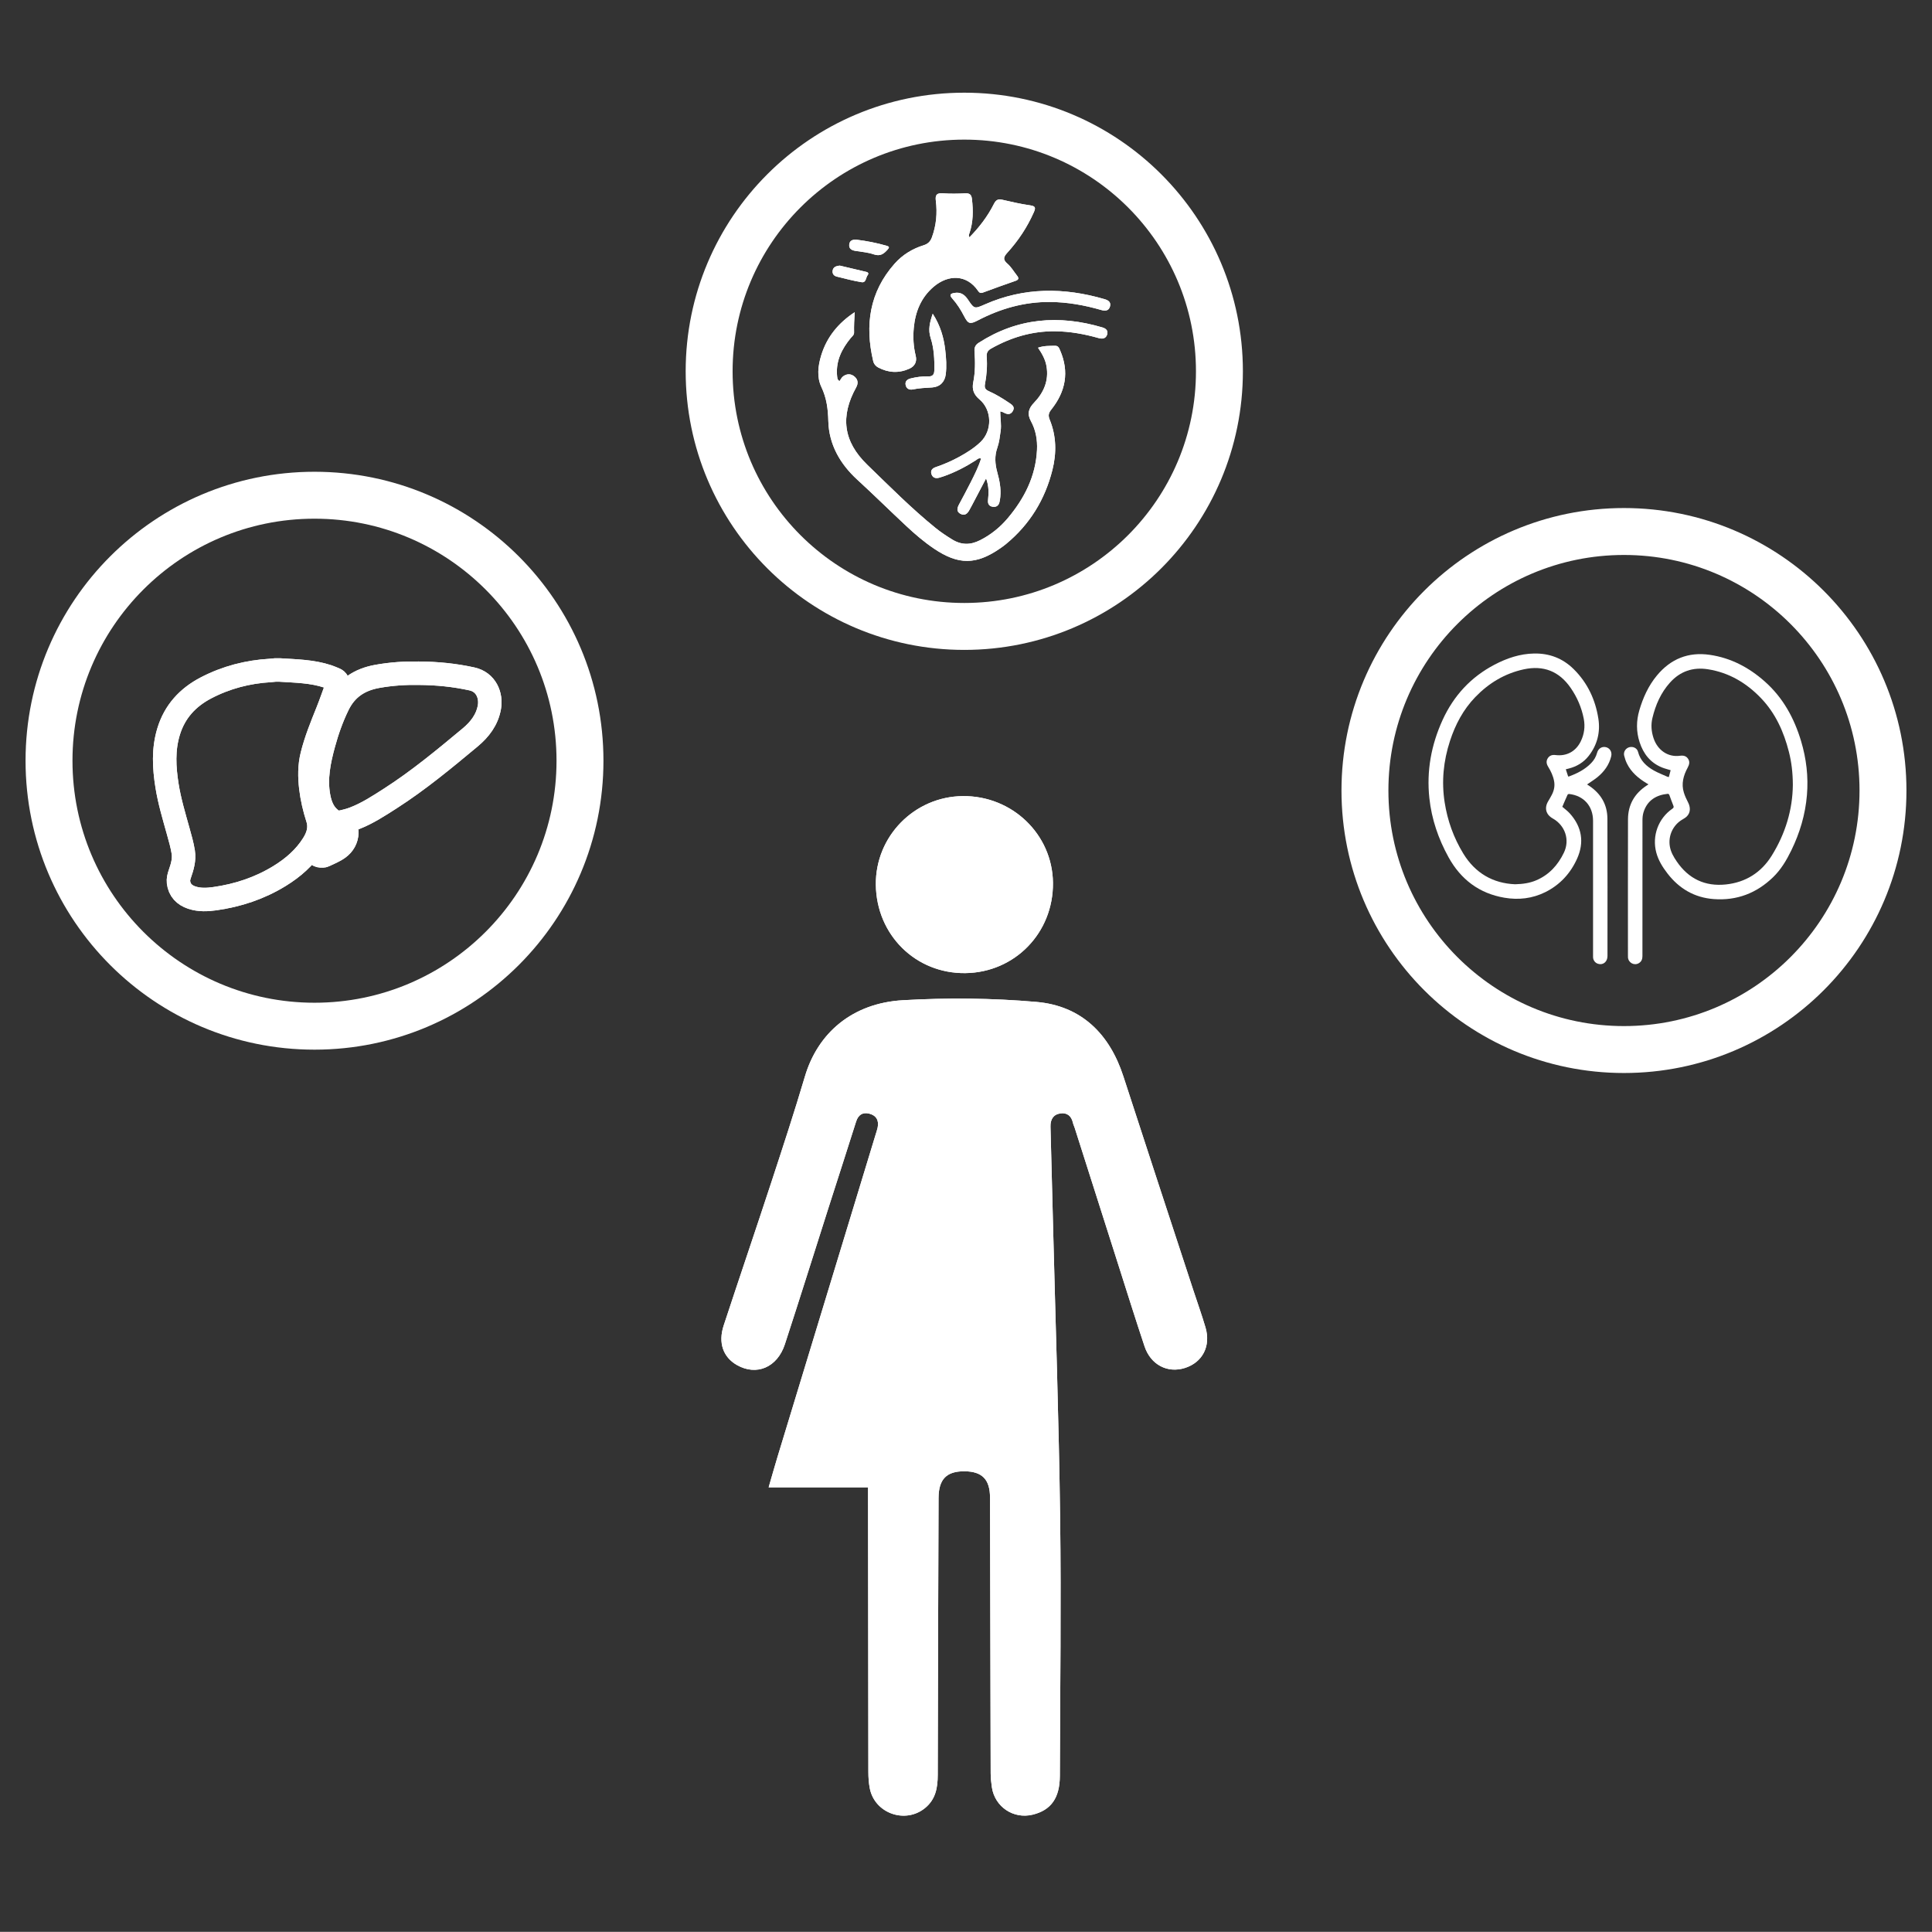 <?xml version="1.0" encoding="utf-8"?>
<!-- Generator: Adobe Illustrator 16.0.3, SVG Export Plug-In . SVG Version: 6.00 Build 0)  -->
<!DOCTYPE svg PUBLIC "-//W3C//DTD SVG 1.1//EN" "http://www.w3.org/Graphics/SVG/1.1/DTD/svg11.dtd">
<svg version="1.1" id="Layer_1" xmlns="http://www.w3.org/2000/svg" xmlns:xlink="http://www.w3.org/1999/xlink" x="0px" y="0px"
	 width="405.554px" height="405.517px" viewBox="0 0 405.554 405.517" style="enable-background:new 0 0 405.554 405.517;"
	 xml:space="preserve">
<rect x="0" y="0" width="405.554" height="405.517" fill="#333333" stroke="none"/>
<style type="text/css">
<![CDATA[
	.st0{fill-rule:evenodd;clip-rule:evenodd;fill:none;stroke:#FFFFFF;stroke-width:4.925;stroke-miterlimit:10;}
	.st1{fill-rule:evenodd;clip-rule:evenodd;fill:#FFFFFF;}
	.st2{fill-rule:evenodd;clip-rule:evenodd;fill:none;stroke:#FFFFFF;stroke-width:9.851;stroke-miterlimit:10;}
]]>
</style>
<g>
	<g>
		<g>
			<path class="st1" d="M346.031,164.651c-0.166-0.102-0.291-0.179-0.416-0.254c-1.705-1.028-3.191-2.287-4.09-4.109
				c-0.26-0.527-0.453-1.1-0.592-1.671c-0.189-0.786,0.309-1.552,1.072-1.765c0.768-0.215,1.635,0.172,1.832,0.945
				c0.482,1.878,1.76,3.063,3.354,3.954c0.889,0.496,1.848,0.862,2.777,1.28c0.096,0.044,0.207,0.053,0.344,0.085
				c0.131-0.497,0.256-0.97,0.379-1.439c-0.627-0.194-1.232-0.339-1.803-0.569c-2.453-0.99-3.922-2.871-4.719-5.332
				c-0.717-2.219-0.703-4.453-0.049-6.683c0.781-2.66,1.906-5.15,3.691-7.301c2.896-3.49,6.6-4.986,11.096-4.333
				c4.424,0.643,8.217,2.65,11.533,5.587c3.816,3.378,6.17,7.664,7.621,12.488c1.117,3.713,1.566,7.506,1.238,11.375
				c-0.344,4.078-1.488,7.932-3.281,11.604c-1.004,2.06-2.16,4.013-3.82,5.62c-3.475,3.364-7.625,4.955-12.457,4.596
				c-4.047-0.301-7.266-2.189-9.725-5.389c-1.021-1.33-1.908-2.74-2.344-4.389c-0.92-3.477,0.42-7.151,3.375-9.189
				c0.277-0.19,0.344-0.33,0.207-0.657c-0.311-0.736-0.551-1.501-0.842-2.245c-0.039-0.104-0.201-0.24-0.295-0.232
				c-2.377,0.23-4.355,1.324-5.135,3.924c-0.16,0.532-0.207,1.115-0.207,1.676c-0.012,9.486-0.012,18.973-0.006,28.459
				c0.002,0.648-0.197,1.17-0.766,1.501c-0.965,0.563-2.17-0.081-2.27-1.205c-0.014-0.151-0.006-0.304-0.006-0.456
				c0-9.514-0.018-19.027,0.01-28.541c0.008-3.059,1.373-5.428,3.938-7.1C345.777,164.819,345.876,164.752,346.031,164.651z
				 M376.343,164.738c-0.012-2.534-0.275-4.749-0.83-6.926c-1.074-4.224-2.82-8.106-5.881-11.289
				c-3.059-3.183-6.705-5.342-11.111-6.034c-3.125-0.491-5.82,0.409-7.959,2.788c-1.922,2.136-3.039,4.688-3.697,7.448
				c-0.338,1.409-0.225,2.825,0.232,4.207c0.852,2.577,3.057,4.062,5.561,3.711c0.709-0.1,1.307,0.039,1.703,0.651
				c0.396,0.613,0.25,1.201-0.086,1.827c-0.896,1.657-1.396,3.406-0.797,5.287c0.217,0.679,0.512,1.342,0.846,1.972
				c0.574,1.084,0.547,2.182-0.201,2.96c-0.262,0.272-0.602,0.481-0.934,0.672c-1.988,1.14-3.047,3.402-2.664,5.664
				c0.199,1.179,0.775,2.173,1.432,3.136c2.486,3.654,5.947,5.311,10.33,4.848c4.156-0.439,7.418-2.504,9.613-6.031
				C374.783,175.002,376.304,169.932,376.343,164.738z"/>
			<path class="st1" d="M327.951,169.358c0.512,0.445,1.094,0.859,1.559,1.375c2.555,2.833,3.092,6.073,1.541,9.518
				c-1.383,3.074-3.586,5.486-6.654,7.014c-2.727,1.355-5.621,1.687-8.592,1.181c-5.295-0.901-9.156-3.835-11.736-8.499
				c-2.141-3.873-3.549-7.991-4.025-12.401c-0.617-5.727,0.393-11.192,2.775-16.412c2.328-5.091,5.932-9.009,10.904-11.613
				c2.594-1.357,5.326-2.284,8.293-2.34c3.221-0.061,6.014,1.001,8.314,3.271c2.902,2.866,4.559,6.398,5.186,10.375
				c0.449,2.848-0.213,5.524-2.018,7.838c-1.072,1.374-2.5,2.231-4.186,2.661c-0.197,0.051-0.395,0.1-0.627,0.158
				c0.17,0.522,0.33,1.013,0.494,1.516c0.068-0.004,0.125,0.006,0.174-0.012c1.725-0.635,3.34-1.451,4.643-2.789
				c0.6-0.615,1.027-1.328,1.25-2.162c0.242-0.912,1.021-1.402,1.873-1.193c0.844,0.209,1.314,1.02,1.09,1.936
				c-0.438,1.787-1.473,3.196-2.869,4.346c-0.584,0.48-1.234,0.879-1.855,1.313c-0.098,0.067-0.197,0.132-0.344,0.229
				c0.168,0.104,0.295,0.18,0.416,0.262c2.479,1.646,3.85,3.952,3.861,6.93c0.037,9.611,0.014,19.222,0.014,28.832
				c0,1.198-0.914,1.95-1.967,1.629c-0.621-0.189-1.037-0.734-1.059-1.385c-0.004-0.15-0.002-0.303-0.002-0.455
				c0-9.39,0-18.779,0-28.169c0-3.106-1.939-5.291-5.025-5.643c-0.105-0.013-0.291,0.082-0.334,0.175
				C328.667,167.67,328.316,168.507,327.951,169.358z M318.039,185.618c1.664-0.041,3.076-0.254,4.418-0.822
				c2.721-1.152,4.572-3.206,5.824-5.803c1.301-2.697,0.262-5.732-2.348-7.194c-1.422-0.796-1.791-2.183-0.961-3.586
				c0.273-0.462,0.547-0.927,0.793-1.405c0.461-0.896,0.65-1.845,0.461-2.847c-0.203-1.087-0.666-2.074-1.24-3.004
				c-0.371-0.599-0.465-1.189-0.086-1.788c0.371-0.582,0.93-0.761,1.615-0.674c2.328,0.293,4.26-0.746,5.299-2.854
				c0.744-1.51,0.957-3.116,0.641-4.759c-0.453-2.345-1.385-4.504-2.74-6.471c-2.41-3.501-5.715-4.806-9.855-3.908
				c-4.006,0.87-7.367,2.908-10.193,5.842c-2.52,2.617-4.168,5.745-5.291,9.175c-1.381,4.215-1.807,8.511-1.123,12.906
				c0.596,3.84,1.895,7.439,3.91,10.746C309.675,183.295,313.416,185.431,318.039,185.618z"/>
		</g>
		<circle class="st2" cx="340.893" cy="165.942" r="54.372"/>
	</g>
	<g>
		<g>
			<path class="st0" d="M58.699,140.64c-0.312,0-0.625-0.013-0.937,0.004c-0.332,0.018-0.661,0.078-0.993,0.097
				c-4.768,0.278-9.298,1.448-13.537,3.662c-3.834,2.003-6.563,4.968-7.843,9.173c-1.145,3.759-0.932,7.54-0.327,11.354
				c0.519,3.27,1.477,6.423,2.359,9.599c0.399,1.438,0.819,2.879,1.05,4.347c0.246,1.567-0.199,3.083-0.72,4.568
				c-0.194,0.552-0.349,1.184-0.28,1.749c0.206,1.67,1.234,2.717,2.81,3.233c1.583,0.519,3.205,0.447,4.818,0.22
				c4.847-0.684,9.416-2.196,13.594-4.768c2.811-1.729,5.283-3.861,7.048-6.691c1.027-1.646,1.576-3.418,0.941-5.396
				c-0.672-2.094-1.177-4.227-1.436-6.422c-0.271-2.293-0.288-4.558,0.269-6.811c0.783-3.174,2.021-6.188,3.235-9.211
				c0.733-1.826,1.365-3.693,2.044-5.541c0.219-0.597,0.035-1.011-0.554-1.246c-0.481-0.192-0.955-0.41-1.446-0.573
				C65.515,140.897,62.094,140.86,58.699,140.64z M87.859,141.318c-2.708-0.053-5.705,0.129-8.686,0.668
				c-3.723,0.673-6.511,2.499-8.211,5.972c-1.294,2.642-2.262,5.39-3.032,8.212c-0.982,3.602-1.726,7.236-1.045,10.998
				c0.329,1.815,0.949,3.487,2.435,4.707c0.615,0.504,1.317,0.892,2.11,0.735c1.033-0.203,2.068-0.476,3.047-0.858
				c2.667-1.041,5.056-2.604,7.452-4.141c5.934-3.805,11.346-8.301,16.75-12.799c2.015-1.678,3.595-3.706,4.058-6.391
				c0.414-2.397-0.664-5.248-3.687-5.91C95.464,141.728,91.837,141.344,87.859,141.318z M68.395,172.892
				c0.049,1.567-0.504,2.882-1.096,4.188c-0.223,0.491-0.446,0.983-0.646,1.484c-0.26,0.649-0.008,1.054,0.688,1.098
				c0.245,0.015,0.526,0.028,0.735-0.072c1.019-0.492,2.103-0.909,3.003-1.571c1.042-0.766,1.682-1.881,1.732-3.247
				c0.021-0.552-0.216-0.831-0.78-0.775c-1.04,0.103-1.963-0.226-2.848-0.729C68.957,173.137,68.711,173.042,68.395,172.892z"/>
			<path class="st0" d="M58.699,140.64c3.395,0.22,6.816,0.258,10.095,1.347c0.491,0.163,0.964,0.38,1.446,0.573
				c0.589,0.235,0.773,0.649,0.554,1.246c-0.68,1.848-1.311,3.715-2.044,5.541c-1.214,3.023-2.452,6.037-3.235,9.211
				c-0.556,2.253-0.54,4.518-0.269,6.811c0.259,2.195,0.764,4.328,1.436,6.422c0.635,1.979,0.086,3.75-0.941,5.396
				c-1.765,2.83-4.237,4.963-7.048,6.691c-4.179,2.571-8.748,4.084-13.594,4.768c-1.613,0.228-3.235,0.299-4.818-0.22
				c-1.575-0.517-2.604-1.563-2.81-3.233c-0.069-0.565,0.086-1.197,0.28-1.749c0.521-1.485,0.966-3.001,0.72-4.568
				c-0.23-1.468-0.651-2.909-1.05-4.347c-0.882-3.176-1.841-6.329-2.359-9.599c-0.605-3.813-0.817-7.595,0.327-11.354
				c1.28-4.205,4.009-7.17,7.843-9.173c4.239-2.214,8.769-3.384,13.537-3.662c0.333-0.02,0.662-0.079,0.993-0.097
				C58.074,140.627,58.387,140.64,58.699,140.64z"/>
			<path class="st0" d="M87.859,141.318c3.978,0.026,7.604,0.409,11.19,1.194c3.023,0.662,4.101,3.512,3.687,5.91
				c-0.463,2.685-2.043,4.713-4.058,6.391c-5.404,4.498-10.816,8.994-16.75,12.799c-2.396,1.536-4.785,3.1-7.452,4.141
				c-0.979,0.383-2.014,0.655-3.047,0.858c-0.793,0.156-1.496-0.231-2.11-0.735c-1.485-1.22-2.106-2.892-2.435-4.707
				c-0.681-3.762,0.063-7.396,1.045-10.998c0.77-2.822,1.738-5.57,3.032-8.212c1.7-3.473,4.488-5.299,8.211-5.972
				C82.155,141.447,85.151,141.266,87.859,141.318z"/>
			<path class="st0" d="M68.395,172.892c0.316,0.149,0.562,0.245,0.789,0.374c0.885,0.504,1.809,0.832,2.848,0.729
				c0.564-0.056,0.801,0.224,0.78,0.775c-0.05,1.366-0.689,2.481-1.732,3.247c-0.9,0.662-1.984,1.079-3.003,1.571
				c-0.209,0.101-0.49,0.087-0.735,0.072c-0.697-0.044-0.948-0.448-0.688-1.098c0.2-0.501,0.423-0.993,0.646-1.484
				C67.891,175.774,68.444,174.459,68.395,172.892z"/>
		</g>
		<circle class="st2" cx="66.018" cy="159.684" r="55.729"/>
	</g>
	<g>
		<circle class="st2" cx="202.416" cy="77.94" r="53.558"/>
		<g>
			<path class="st1" d="M203.511,49.8c-0.258-0.37-0.094-0.594-0.016-0.825c0.803-2.354,0.811-4.763,0.529-7.201
				c-0.102-0.871-0.445-1.239-1.389-1.19c-1.572,0.082-3.158,0.104-4.727-0.004c-1.271-0.087-1.621,0.321-1.463,1.572
				c0.332,2.608,0.088,5.18-0.826,7.671c-0.314,0.858-0.818,1.376-1.744,1.662c-2.36,0.73-4.439,2.011-6.08,3.86
				c-5.289,5.961-6.271,12.902-4.503,20.434c0.146,0.623,0.53,1.083,1.072,1.369c2.126,1.121,4.327,1.229,6.517,0.248
				c1.128-0.506,1.651-1.453,1.335-2.725c-0.48-1.924-0.583-3.882-0.401-5.838c0.314-3.379,1.521-6.385,4.166-8.633
				c3.168-2.693,7.016-2.538,9.314,0.84c0.277,0.408,0.527,0.562,1.045,0.369c2.273-0.849,4.559-1.663,6.85-2.46
				c0.729-0.254,0.678-0.619,0.279-1.12c-0.66-0.833-1.205-1.799-1.998-2.478c-1.045-0.894-0.779-1.461,0.014-2.337
				c2.271-2.507,4.131-5.302,5.508-8.41c0.381-0.862,0.492-1.324-0.723-1.495c-1.975-0.278-3.932-0.725-5.877-1.179
				c-0.916-0.214-1.348,0.065-1.766,0.896C207.318,45.42,205.572,47.707,203.511,49.8z M179.415,65.536
				c-3.412,2.24-5.852,5.184-7.038,9.083c-0.673,2.214-0.942,4.545,0.052,6.636c1.104,2.324,1.386,4.625,1.451,7.165
				c0.127,4.926,2.504,8.999,6.073,12.269c3.488,3.196,6.849,6.52,10.306,9.746c1.838,1.717,3.749,3.351,5.841,4.757
				c5.104,3.435,8.826,3.402,13.889-0.107c0.42-0.291,0.834-0.594,1.227-0.92c4.959-4.104,8.154-9.323,9.707-15.544
				c0.887-3.556,0.824-7.106-0.58-10.534c-0.361-0.883-0.227-1.408,0.352-2.133c3.004-3.768,3.793-7.907,1.828-12.427
				c-0.201-0.463-0.367-0.951-1.045-0.939c-1.17,0.021-2.344-0.031-3.582,0.404c0.848,1.244,1.537,2.466,1.779,3.873
				c0.523,3.028-0.568,5.544-2.613,7.672c-1.15,1.196-1.494,2.336-0.652,3.872c1.021,1.866,1.379,3.929,1.271,6.055
				c-0.279,5.513-2.639,10.151-6.119,14.29c-1.633,1.939-3.576,3.512-5.861,4.663c-1.988,1.002-3.895,1.019-5.816-0.167
				c-1.199-0.74-2.371-1.51-3.465-2.396c-5.075-4.107-9.668-8.748-14.349-13.274c-5.12-4.95-5.689-10.234-2.353-16.253
				c0.451-0.813,0.412-1.581-0.27-2.208c-0.752-0.692-1.635-0.716-2.454-0.127c-0.325,0.234-0.511,0.661-0.791,1.042
				c-0.255-0.307-0.378-0.39-0.399-0.494c-0.06-0.29-0.088-0.587-0.108-0.884c-0.208-3,1.047-5.452,2.88-7.692
				c0.287-0.351,0.717-0.621,0.705-1.166C179.247,68.393,179.322,66.995,179.415,65.536z M206.994,100.421
				c0.629,1.695,0.553,3.132,0.406,4.579c-0.074,0.735,0.201,1.265,0.988,1.377c0.748,0.107,1.234-0.237,1.414-0.969
				c0.09-0.37,0.141-0.752,0.178-1.132c0.176-1.769-0.184-3.475-0.646-5.165c-0.467-1.715-0.592-3.403,0.023-5.137
				c0.396-1.115,0.521-2.315,0.691-3.496c0.193-1.35-0.072-2.687-0.088-4.121c0.314,0.089,0.488,0.105,0.625,0.185
				c0.73,0.418,1.479,0.641,2.004-0.228c0.566-0.938-0.182-1.368-0.836-1.808c-1.348-0.902-2.725-1.749-4.209-2.405
				c-0.691-0.306-0.939-0.701-0.783-1.488c0.369-1.885,0.5-3.803,0.363-5.721c-0.059-0.833,0.193-1.315,0.932-1.73
				c4.164-2.344,8.59-3.669,13.396-3.625c3.131,0.028,6.176,0.583,9.178,1.432c0.77,0.217,1.51,0.124,1.777-0.748
				c0.25-0.813-0.242-1.266-0.998-1.489c-9.129-2.706-17.828-2.012-25.971,3.229c-0.703,0.453-0.934,1.006-0.875,1.814
				c0.162,2.171,0.168,4.35-0.266,6.49c-0.305,1.512,0.146,2.593,1.32,3.581c2.645,2.23,2.707,6.544,0.211,8.935
				c-1.336,1.277-2.887,2.246-4.496,3.127c-1.572,0.86-3.207,1.571-4.906,2.145c-0.672,0.227-1.148,0.678-0.908,1.439
				c0.246,0.778,0.865,0.999,1.637,0.784c0.287-0.08,0.57-0.172,0.852-0.268c2.428-0.838,4.688-2.012,6.846-3.395
				c0.289-0.184,0.541-0.536,1.096-0.366c-0.551,1.752-1.352,3.338-2.148,4.92c-0.803,1.596-1.656,3.167-2.496,4.745
				c-0.398,0.751-0.572,1.502,0.344,1.964c0.879,0.444,1.443-0.067,1.846-0.827c0.18-0.337,0.371-0.67,0.549-1.008
				C204.986,104.249,205.927,102.455,206.994,100.421z M220.351,63.39c3.693,0.015,7.283,0.666,10.82,1.685
				c0.803,0.231,1.598,0.211,1.842-0.785c0.221-0.908-0.395-1.273-1.176-1.5c-8.494-2.473-16.875-2.517-25.1,1.11
				c-2.193,0.968-2.221,0.977-3.586-1.059c-0.686-1.02-1.531-1.561-2.785-1.354c-0.832,0.138-1.182,0.385-0.463,1.184
				c1.002,1.11,1.791,2.379,2.48,3.708c0.842,1.622,1.229,1.736,2.9,0.865C210.007,64.783,214.992,63.359,220.351,63.39z
				 M195.792,65.857c-0.627,1.826-0.996,3.363-0.441,5.074c0.713,2.196,0.826,4.499,0.777,6.806c-0.02,0.898-0.357,1.31-1.305,1.279
				c-1.232-0.039-2.456,0.123-3.658,0.424c-0.706,0.176-1.2,0.579-1.068,1.333c0.14,0.798,0.763,1.133,1.53,0.97
				c1.34-0.284,2.693-0.323,4.051-0.412c1.607-0.105,2.645-1.146,2.846-2.74c0.215-1.702,0.094-3.405-0.102-5.09
				C198.121,70.875,197.412,68.361,195.792,65.857z M179.797,50.316c-0.75-0.046-1.417,0.114-1.525,0.973
				c-0.114,0.911,0.487,1.247,1.301,1.377c1.294,0.207,2.634,0.307,3.857,0.732c1.371,0.477,2.131-0.15,2.921-1.041
				c0.377-0.425,0.321-0.608-0.215-0.762C184.057,50.996,181.943,50.58,179.797,50.316z M176.287,55.757
				c-0.905,0.086-1.409,0.374-1.506,1.067c-0.09,0.637,0.257,1.087,0.861,1.235c1.732,0.426,3.461,0.89,5.218,1.177
				c0.972,0.159,0.867-0.969,1.28-1.487c0.251-0.316,0.109-0.579-0.253-0.666C179.948,56.614,178.004,56.162,176.287,55.757z"/>
			<path class="st1" d="M203.511,49.8c2.061-2.094,3.807-4.38,5.117-6.975c0.418-0.831,0.85-1.11,1.766-0.896
				c1.945,0.455,3.902,0.901,5.877,1.179c1.215,0.171,1.104,0.633,0.723,1.495c-1.377,3.108-3.236,5.903-5.508,8.41
				c-0.793,0.875-1.059,1.443-0.014,2.337c0.793,0.679,1.338,1.645,1.998,2.478c0.398,0.501,0.449,0.866-0.279,1.12
				c-2.291,0.797-4.576,1.611-6.85,2.46c-0.518,0.193-0.768,0.039-1.045-0.369c-2.299-3.377-6.146-3.533-9.314-0.84
				c-2.644,2.248-3.851,5.253-4.166,8.633c-0.182,1.956-0.079,3.915,0.401,5.838c0.316,1.271-0.207,2.219-1.335,2.725
				c-2.189,0.982-4.39,0.873-6.517-0.248c-0.542-0.286-0.926-0.746-1.072-1.369c-1.768-7.532-0.786-14.472,4.503-20.434
				c1.641-1.849,3.72-3.13,6.08-3.86c0.926-0.286,1.43-0.804,1.744-1.662c0.914-2.491,1.158-5.063,0.826-7.671
				c-0.158-1.25,0.191-1.659,1.463-1.572c1.568,0.108,3.154,0.086,4.727,0.004c0.943-0.049,1.287,0.319,1.389,1.19
				c0.281,2.438,0.273,4.847-0.529,7.201C203.417,49.207,203.253,49.431,203.511,49.8z"/>
			<path class="st1" d="M179.415,65.536c-0.093,1.458-0.167,2.857-0.135,4.259c0.012,0.545-0.418,0.815-0.705,1.166
				c-1.833,2.24-3.087,4.692-2.88,7.692c0.02,0.296,0.049,0.594,0.108,0.884c0.021,0.104,0.144,0.187,0.399,0.494
				c0.28-0.38,0.466-0.808,0.791-1.042c0.819-0.589,1.702-0.565,2.454,0.127c0.682,0.627,0.72,1.396,0.27,2.208
				c-3.336,6.02-2.767,11.303,2.353,16.253c4.68,4.526,9.273,9.167,14.349,13.274c1.094,0.886,2.266,1.655,3.465,2.396
				c1.922,1.186,3.828,1.169,5.816,0.167c2.285-1.151,4.229-2.723,5.861-4.663c3.48-4.139,5.84-8.776,6.119-14.29
				c0.107-2.125-0.25-4.188-1.271-6.055c-0.842-1.535-0.498-2.676,0.652-3.872c2.045-2.127,3.137-4.644,2.613-7.672
				c-0.242-1.407-0.932-2.629-1.779-3.873c1.238-0.436,2.412-0.383,3.582-0.404c0.678-0.012,0.844,0.476,1.045,0.939
				c1.965,4.52,1.176,8.659-1.828,12.427c-0.578,0.725-0.713,1.25-0.352,2.133c1.404,3.427,1.467,6.978,0.58,10.534
				c-1.553,6.222-4.748,11.441-9.707,15.544c-0.393,0.326-0.807,0.629-1.227,0.92c-5.063,3.509-8.785,3.542-13.889,0.107
				c-2.092-1.407-4.002-3.041-5.841-4.757c-3.457-3.226-6.818-6.55-10.306-9.746c-3.569-3.27-5.945-7.342-6.073-12.269
				c-0.065-2.54-0.347-4.841-1.451-7.165c-0.994-2.091-0.725-4.422-0.052-6.636C173.563,70.72,176.003,67.776,179.415,65.536z"/>
			<path class="st1" d="M206.994,100.421c-1.066,2.034-2.008,3.828-2.951,5.621c-0.178,0.338-0.369,0.671-0.549,1.008
				c-0.402,0.759-0.967,1.271-1.846,0.827c-0.916-0.462-0.742-1.213-0.344-1.964c0.84-1.579,1.693-3.149,2.496-4.745
				c0.797-1.583,1.598-3.168,2.148-4.92c-0.555-0.17-0.807,0.182-1.096,0.366c-2.158,1.382-4.418,2.556-6.846,3.395
				c-0.281,0.096-0.564,0.188-0.852,0.268c-0.771,0.215-1.391-0.006-1.637-0.784c-0.24-0.761,0.236-1.212,0.908-1.439
				c1.699-0.573,3.334-1.285,4.906-2.145c1.609-0.881,3.16-1.85,4.496-3.127c2.496-2.391,2.434-6.705-0.211-8.935
				c-1.174-0.988-1.625-2.069-1.32-3.581c0.434-2.14,0.428-4.319,0.266-6.49c-0.059-0.808,0.172-1.361,0.875-1.814
				c8.143-5.241,16.842-5.936,25.971-3.229c0.756,0.224,1.248,0.677,0.998,1.489c-0.268,0.872-1.008,0.965-1.777,0.748
				c-3.002-0.85-6.047-1.404-9.178-1.432c-4.807-0.044-9.232,1.281-13.396,3.625c-0.738,0.415-0.99,0.897-0.932,1.73
				c0.137,1.917,0.006,3.836-0.363,5.721c-0.156,0.788,0.092,1.182,0.783,1.488c1.484,0.656,2.861,1.503,4.209,2.405
				c0.654,0.439,1.402,0.87,0.836,1.808c-0.525,0.869-1.273,0.646-2.004,0.228c-0.137-0.079-0.311-0.095-0.625-0.185
				c0.016,1.434,0.281,2.771,0.088,4.121c-0.17,1.181-0.295,2.381-0.691,3.496c-0.615,1.734-0.49,3.422-0.023,5.137
				c0.463,1.689,0.822,3.396,0.646,5.165c-0.037,0.379-0.088,0.762-0.178,1.132c-0.18,0.731-0.666,1.076-1.414,0.969
				c-0.787-0.112-1.063-0.642-0.988-1.377C207.546,103.553,207.623,102.116,206.994,100.421z"/>
			<path class="st1" d="M220.351,63.39c-5.359-0.03-10.344,1.394-15.066,3.854c-1.672,0.872-2.059,0.757-2.9-0.865
				c-0.689-1.329-1.479-2.598-2.48-3.708c-0.719-0.799-0.369-1.046,0.463-1.184c1.254-0.207,2.1,0.334,2.785,1.354
				c1.365,2.036,1.393,2.026,3.586,1.059c8.225-3.627,16.605-3.583,25.1-1.11c0.781,0.228,1.396,0.593,1.176,1.5
				c-0.244,0.996-1.039,1.017-1.842,0.785C227.634,64.056,224.044,63.405,220.351,63.39z"/>
			<path class="st1" d="M195.792,65.857c1.619,2.503,2.328,5.018,2.631,7.646c0.195,1.685,0.316,3.388,0.102,5.09
				c-0.201,1.594-1.238,2.635-2.846,2.74c-1.357,0.089-2.711,0.127-4.051,0.412c-0.768,0.163-1.39-0.172-1.53-0.97
				c-0.132-0.754,0.362-1.157,1.068-1.333c1.202-0.301,2.425-0.463,3.658-0.424c0.947,0.03,1.285-0.381,1.305-1.279
				c0.049-2.307-0.064-4.61-0.777-6.806C194.796,69.22,195.166,67.684,195.792,65.857z"/>
			<path class="st1" d="M179.797,50.316c2.146,0.263,4.26,0.679,6.339,1.279c0.536,0.154,0.593,0.337,0.215,0.762
				c-0.791,0.891-1.55,1.518-2.921,1.041c-1.223-0.425-2.563-0.525-3.857-0.732c-0.813-0.13-1.415-0.466-1.301-1.377
				C178.38,50.431,179.047,50.27,179.797,50.316z"/>
			<path class="st1" d="M176.287,55.757c1.717,0.405,3.661,0.857,5.6,1.326c0.362,0.087,0.504,0.35,0.253,0.666
				c-0.413,0.519-0.308,1.646-1.28,1.487c-1.757-0.287-3.486-0.751-5.218-1.177c-0.604-0.148-0.952-0.599-0.861-1.235
				C174.877,56.131,175.382,55.843,176.287,55.757z"/>
		</g>
	</g>
	<g>
		<path class="st1" d="M182.217,312.214c0,1.073,0,1.816,0,2.561c0.019,19.058,0.031,38.115,0.066,57.172
			c0.002,1.137,0.078,2.291,0.288,3.404c0.999,5.289,7.442,7.58,11.608,4.181c2.24-1.829,2.66-4.279,2.666-6.972
			c0.037-19.36,0.109-38.721,0.17-58.082c0.012-3.965,1.666-5.669,5.471-5.635c3.697,0.033,5.326,1.719,5.334,5.527
			c0.043,19.284,0.082,38.57,0.137,57.856c0.004,0.984,0.107,1.978,0.254,2.954c0.621,4.11,4.529,6.723,8.553,5.745
			c3.867-0.939,5.701-3.506,5.715-8.166c0.053-18.066,0.293-36.136,0.057-54.197c-0.268-20.42-0.969-40.834-1.484-61.25
			c-0.174-6.933-0.344-13.866-0.539-20.799c-0.043-1.521,0.59-2.577,2.09-2.794c1.395-0.203,2.305,0.55,2.619,1.965
			c0.082,0.368,0.26,0.715,0.375,1.077c3.07,9.64,6.137,19.281,9.213,28.92c1.803,5.654,3.572,11.318,5.451,16.946
			c1.291,3.865,4.818,5.685,8.463,4.532c3.709-1.174,5.486-4.592,4.326-8.52c-0.775-2.624-1.701-5.205-2.555-7.807
			c-4.896-14.957-9.822-29.906-14.678-44.877c-2.908-8.963-8.857-14.816-18.242-15.637c-9.303-0.813-18.746-0.898-28.071-0.357
			c-10.611,0.617-17.839,6.89-20.538,15.994c-2.203,7.435-4.621,14.807-7.038,22.175c-3.296,10.048-6.71,20.056-10.013,30.101
			c-1.202,3.654-0.116,6.668,2.788,8.316c4.096,2.326,8.458,0.512,10.054-4.366c3.121-9.544,6.115-19.13,9.171-28.696
			c1.921-6.014,3.878-12.016,5.777-18.037c0.451-1.429,1.378-2.021,2.749-1.683c1.473,0.364,2.102,1.424,1.772,2.95
			c-0.112,0.52-0.292,1.025-0.447,1.535c-6.845,22.486-13.694,44.974-20.535,67.462c-0.63,2.072-1.213,4.158-1.895,6.5
			C168.422,312.214,175.115,312.214,182.217,312.214z M183.853,185.719c0.12,10.535,8.365,18.679,18.782,18.55
			c10.4-0.128,18.502-8.477,18.396-18.953c-0.104-10.176-8.561-18.309-18.93-18.204
			C191.926,167.215,183.737,175.567,183.853,185.719z"/>
		<path class="st1" d="M182.217,312.214c-7.102,0-13.795,0-20.869,0c0.681-2.342,1.264-4.428,1.895-6.5
			c6.841-22.488,13.689-44.976,20.535-67.462c0.155-0.51,0.334-1.016,0.447-1.535c0.33-1.526-0.299-2.586-1.772-2.95
			c-1.371-0.338-2.298,0.254-2.749,1.683c-1.899,6.021-3.855,12.023-5.777,18.037c-3.056,9.566-6.05,19.152-9.171,28.696
			c-1.596,4.878-5.958,6.692-10.054,4.366c-2.904-1.648-3.99-4.662-2.788-8.316c3.303-10.045,6.717-20.053,10.013-30.101
			c2.417-7.368,4.835-14.74,7.038-22.175c2.698-9.104,9.927-15.377,20.538-15.994c9.325-0.541,18.769-0.456,28.071,0.357
			c9.385,0.82,15.334,6.674,18.242,15.637c4.855,14.971,9.781,29.92,14.678,44.877c0.854,2.602,1.779,5.183,2.555,7.807
			c1.16,3.928-0.617,7.346-4.326,8.52c-3.645,1.152-7.172-0.667-8.463-4.532c-1.879-5.628-3.648-11.292-5.451-16.946
			c-3.076-9.639-6.143-19.28-9.213-28.92c-0.115-0.362-0.293-0.709-0.375-1.077c-0.314-1.415-1.225-2.168-2.619-1.965
			c-1.5,0.217-2.133,1.272-2.09,2.794c0.195,6.933,0.365,13.866,0.539,20.799c0.516,20.416,1.217,40.83,1.484,61.25
			c0.236,18.062-0.004,36.131-0.057,54.197c-0.014,4.66-1.848,7.227-5.715,8.166c-4.023,0.978-7.932-1.635-8.553-5.745
			c-0.146-0.977-0.25-1.97-0.254-2.954c-0.055-19.286-0.094-38.572-0.137-57.856c-0.008-3.809-1.637-5.494-5.334-5.527
			c-3.805-0.034-5.459,1.67-5.471,5.635c-0.061,19.361-0.133,38.722-0.17,58.082c-0.006,2.692-0.426,5.143-2.666,6.972
			c-4.166,3.399-10.609,1.108-11.608-4.181c-0.21-1.113-0.286-2.268-0.288-3.404c-0.035-19.057-0.048-38.114-0.066-57.172
			C182.217,314.031,182.217,313.288,182.217,312.214z"/>
		<path class="st1" d="M183.853,185.719c-0.116-10.152,8.074-18.504,18.249-18.607c10.369-0.104,18.826,8.028,18.93,18.204
			c0.105,10.477-7.996,18.825-18.396,18.953C192.218,204.398,183.973,196.254,183.853,185.719z"/>
	</g>
</g>
</svg>
